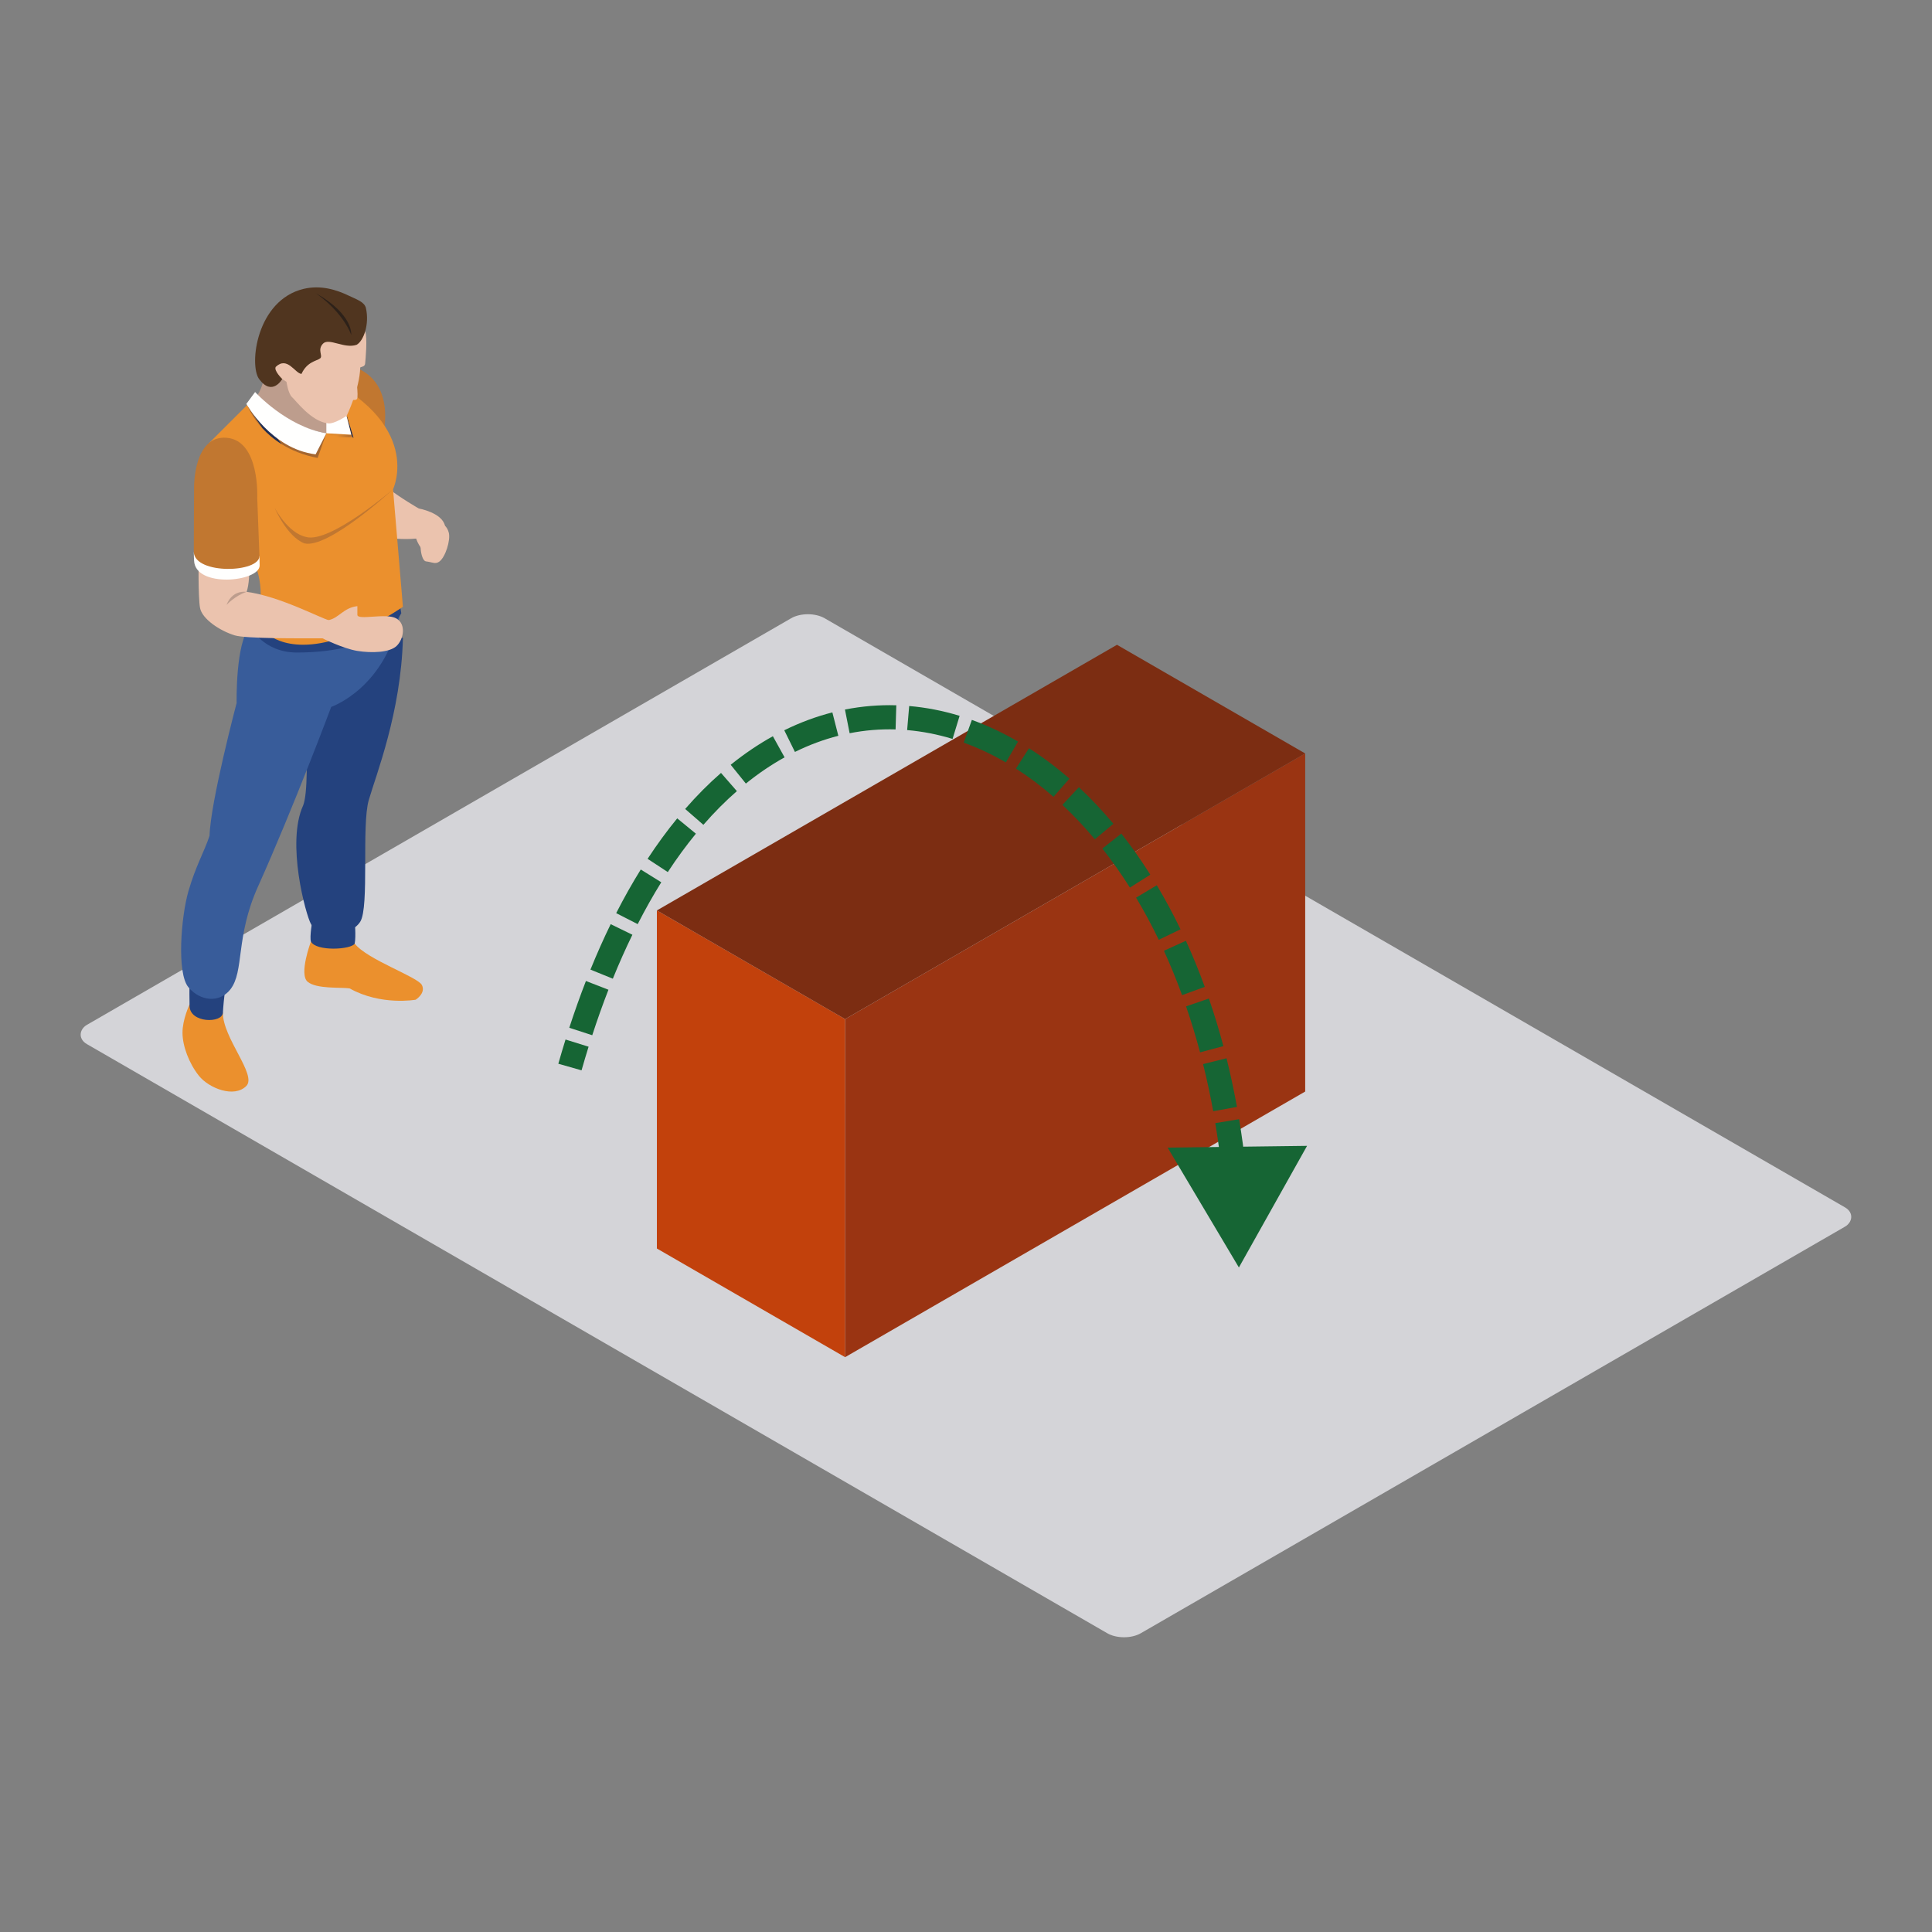 <svg width="800" height="800" viewBox="0 0 800 800" fill="none" xmlns="http://www.w3.org/2000/svg">
<rect x="0" y="0" width="800" height="800" fill="#808080" stroke="none"/>
<rect width="503.877" height="352.714" rx="8" transform="matrix(0.866 0.5 -0.866 0.5 334.529 252)" fill="#D4D4D8"/>
<path fill-rule="evenodd" clip-rule="evenodd" d="M148.055 152.493C165.441 160.222 157.859 183.563 157.859 183.563L139.35 169.816L140.761 155.185C140.761 155.185 144.938 151.44 148.055 152.493Z" fill="#C17730"/>
<path fill-rule="evenodd" clip-rule="evenodd" d="M173.404 210.552C173.404 210.552 166.031 206.333 160.353 201.942C152.98 202.585 160.181 222.786 160.181 222.786C160.181 222.786 167.315 223.537 172.303 223.01C173.635 226.871 176.211 228.976 176.211 228.976L182.998 226.172C182.998 226.172 184.843 220.606 184.245 217.679C182.998 212.239 173.404 210.552 173.404 210.552Z" fill="#EBC3AE"/>
<path fill-rule="evenodd" clip-rule="evenodd" d="M109.152 155.566C109.327 160.483 105.295 165.639 105.295 165.639L115.002 179.412L128.807 186.905L140.29 182.107L141.571 169.817L130.916 154.132L113.721 150.922C113.721 150.922 108.98 150.649 109.152 155.566Z" fill="#BD9D8D"/>
<path fill-rule="evenodd" clip-rule="evenodd" d="M146.872 390.725C151.987 397.34 172.937 404.479 174.692 407.872C176.447 411.266 172.116 413.962 172.116 413.962C172.116 413.962 157.721 416.534 144.767 409.276C141.231 408.727 131.099 409.627 127.381 406.525C123.667 403.422 128.751 389.851 128.751 389.851C128.751 389.851 141.747 384.113 146.872 390.725Z" fill="#EB902D"/>
<path fill-rule="evenodd" clip-rule="evenodd" d="M129.401 380.719C129.401 380.719 128.109 388.092 128.751 389.851C130.805 394.066 145.491 393.241 146.872 390.724C147.477 387.495 146.872 381.596 146.872 381.596L129.401 380.719Z" fill="#24427E"/>
<path fill-rule="evenodd" clip-rule="evenodd" d="M166.841 264.328C166.031 295.047 155.731 320.797 152.688 331.329C149.65 341.865 153.002 375.57 149.172 381.656C145.341 387.741 132.324 388.914 128.751 382.593C126.664 378.897 118.418 348.943 125.541 333.49C129.285 323.836 124.835 272.516 124.835 272.516C124.835 272.516 165.777 261.461 166.841 264.328Z" fill="#24427E"/>
<path fill-rule="evenodd" clip-rule="evenodd" d="M92.3 419.346C92.185 429.762 106.468 445.099 102.014 449.657C96.982 454.806 86.454 450.594 82.351 445.442C78.26 440.294 75.583 433.156 75.568 427.652C75.546 422.149 78.48 415.944 78.48 415.944C78.48 415.944 91.602 416.418 92.3 419.346Z" fill="#EB902D"/>
<path fill-rule="evenodd" clip-rule="evenodd" d="M78.491 405.064C78.491 405.064 78.376 409.336 78.491 416.534C78.607 423.732 92.069 423.791 92.3 419.345C92.595 413.722 93.704 406.002 93.704 406.002L78.491 405.064Z" fill="#24427E"/>
<path fill-rule="evenodd" clip-rule="evenodd" d="M103.53 259.565C97.448 266.024 97.986 291.072 97.986 291.072C97.986 291.072 87.152 332.035 86.768 346.077C84.491 352.928 81.071 358.483 78.025 369.019C74.978 379.551 73.112 402.956 78.025 408.81C82.941 414.66 90.893 415.362 95.343 409.747C101.271 402.254 97.377 388.168 106.815 367.144C121.796 333.775 137.151 292.707 137.151 292.707C137.151 292.707 160.412 284.747 165.796 253.379C159.009 256.19 108.036 255.671 103.53 259.565Z" fill="#385C9A"/>
<path fill-rule="evenodd" clip-rule="evenodd" d="M107.517 252.583L103.53 259.564C103.53 259.564 109.085 270.193 122.845 270.197C158.662 270.208 166.165 253.916 166.165 253.916L164.974 246.945L107.517 252.583Z" fill="#24427E"/>
<path fill-rule="evenodd" clip-rule="evenodd" d="M162.749 202.585L166.841 251.257C166.841 251.257 144.613 266.972 125.537 266.972C110.208 266.972 105.923 257.063 105.923 257.063C105.923 257.063 109.671 249.253 107.009 238.078C104.343 226.897 86.768 183.26 86.768 183.26L105.631 164.432C105.631 164.432 124.253 181.285 135.135 179.411C137.946 178.474 130.218 156.827 130.218 154.132C176.036 174.964 162.749 202.585 162.749 202.585Z" fill="#EB902D"/>
<path fill-rule="evenodd" clip-rule="evenodd" d="M113.722 210.25C113.722 210.25 119.105 220.726 126.807 222.365C136.77 224.997 162.75 202.585 162.75 202.585C162.75 202.585 135.957 227.401 126.004 224.997C118.635 222.018 113.722 210.25 113.722 210.25Z" fill="#C17730"/>
<mask id="mask0_7596_12242" style="mask-type:alpha" maskUnits="userSpaceOnUse" x="135" y="179" width="12" height="3">
<path d="M146.096 181.185L135.135 179.411L145.45 179.997L145.424 179.893C145.655 180.322 145.879 180.755 146.096 181.185Z" fill="white"/>
</mask>
<g mask="url(#mask0_7596_12242)">
<path fill-rule="evenodd" clip-rule="evenodd" d="M135.135 181.185H146.096V179.411H135.135V181.185Z" fill="#A46630"/>
</g>
<path fill-rule="evenodd" clip-rule="evenodd" d="M146.39 181.233L146.096 181.184C145.879 180.755 145.655 180.322 145.424 179.892L143.49 172.205C143.535 172.172 143.561 172.157 143.561 172.157C143.561 172.157 143.572 172.131 143.594 172.082L146.39 181.233Z" fill="#212E51"/>
<path fill-rule="evenodd" clip-rule="evenodd" d="M135.135 179.412L145.45 179.998L142.154 166.89L135.135 167.588V179.412Z" fill="#FFFFFE"/>
<path fill-rule="evenodd" clip-rule="evenodd" d="M151.195 137.249C152.222 139.735 151.341 149.33 151.195 150.559C151.05 151.787 149.956 151.787 149.172 152.142C148.91 161.184 143.561 172.157 143.561 172.157C143.561 172.157 138.532 175.629 135.837 175.315C128.807 174.498 122.494 165.836 120.915 164.432C119.336 163.025 118.634 158.111 118.634 158.111L116.876 156.939C113.016 158.638 112.493 157.059 112.493 157.059V148.808L115.648 137.249L128.751 127.74L145.45 126.508C145.45 126.508 150.172 134.755 151.195 137.249Z" fill="#EBC3AE"/>
<path fill-rule="evenodd" clip-rule="evenodd" d="M147.425 156.006C147.425 156.006 148.474 163.906 147.862 165.13C147.246 166.359 142.77 164.959 142.77 164.959L147.425 156.006Z" fill="#EBC3AE"/>
<path fill-rule="evenodd" clip-rule="evenodd" d="M116.876 156.94C116.876 156.94 113.251 153.43 114.188 151.911C118.982 147.341 122.147 154.599 124.835 154.834C127.176 149.682 131.275 149.45 132.563 148.394C133.847 147.341 131.275 144.884 133.732 142.308C136.188 139.736 142.508 144.537 147.66 142.779C150.583 141.14 153.04 134.237 151.517 127.561C150.93 124.993 147.585 123.958 144.382 122.416C139.264 119.952 132.821 117.951 125.769 119.605C106.121 124.287 103.067 151.205 107.282 156.94C112.725 164.347 116.876 156.94 116.876 156.94Z" fill="#50351F"/>
<path fill-rule="evenodd" clip-rule="evenodd" d="M130.689 121.363C146.484 130.256 145.435 138.683 145.435 138.683C145.435 138.683 142.508 129.674 130.689 121.363Z" fill="#2D2119"/>
<path fill-rule="evenodd" clip-rule="evenodd" d="M102.977 234.345C103.451 236.331 103.138 242.163 102.13 245.067C115.939 246.941 133.018 256.107 136.076 256.775C138.887 258.881 135.542 264.354 133.552 264.324C123.237 264.324 101.686 264.455 97.217 263.096C90.953 261.192 83.639 256.249 82.822 251.683C82 247.121 82.239 230.443 82.239 230.443C82.239 230.443 102.514 232.355 102.977 234.345Z" fill="#EBC3AE"/>
<path fill-rule="evenodd" clip-rule="evenodd" d="M80.249 228.692C80.272 230.242 80.305 231.433 80.365 232.079C80.716 243.608 107.517 240.975 107.517 234.128C107.517 233.456 107.483 232.071 107.423 230.253L80.249 228.692Z" fill="#FFFFFE"/>
<path fill-rule="evenodd" clip-rule="evenodd" d="M107.424 230.253C107.368 228.431 106.52 206.217 106.52 206.217C106.52 206.217 107.689 182.514 93.943 181.285C80.186 180.057 80.365 201.416 80.365 201.416C80.365 201.416 80.22 227.386 80.25 228.693C80.892 237.993 107.397 237.201 107.424 230.253Z" fill="#C17730"/>
<path fill-rule="evenodd" clip-rule="evenodd" d="M102.13 245.068C97.303 246.681 93.835 250.455 93.835 250.455C93.835 250.455 95.634 244.4 102.13 245.068Z" fill="#BD9D8D"/>
<path fill-rule="evenodd" clip-rule="evenodd" d="M133.552 264.325C133.552 264.325 142.161 268.596 147.981 269.533C153.797 270.47 161.271 270.25 164.194 267.502C167.125 264.751 168.316 258.471 164.101 256.074C159.886 253.673 147.981 257.034 147.981 254.573C147.981 253.169 147.981 251.926 147.981 250.985C142.154 251.684 140.403 255.899 136.076 256.776C135.247 257.302 133.552 264.325 133.552 264.325Z" fill="#EBC3AE"/>
<mask id="mask1_7596_12242" style="mask-type:alpha" maskUnits="userSpaceOnUse" x="104" y="163" width="3" height="3">
<path d="M104.34 165.72C104.31 165.664 104.292 165.638 104.292 165.638L104.284 165.646L105.632 163.816C105.632 163.816 105.822 164.007 106.192 164.347C106.106 164.477 106.028 164.6 105.949 164.716C105.74 164.529 105.632 164.432 105.632 164.432L104.34 165.72Z" fill="white"/>
</mask>
<g mask="url(#mask1_7596_12242)">
<path fill-rule="evenodd" clip-rule="evenodd" d="M104.284 165.72H106.192V163.816H104.284V165.72Z" fill="#246A7A"/>
</g>
<path fill-rule="evenodd" clip-rule="evenodd" d="M133.354 179.557C123.237 179.557 108.312 166.792 105.949 164.716C106.027 164.601 106.106 164.477 106.191 164.347C108.849 166.796 120.676 177.033 135.135 179.411C134.564 179.508 133.966 179.557 133.354 179.557Z" fill="#816C61"/>
<path fill-rule="evenodd" clip-rule="evenodd" d="M131.536 189.626C125.485 188.472 120.591 186.385 116.671 183.951C109.316 174.274 104.84 166.587 104.34 165.721L105.632 164.433C105.632 164.433 105.74 164.53 105.949 164.716C108.312 166.792 123.238 179.557 133.355 179.557C133.967 179.557 134.564 179.508 135.135 179.411L131.536 189.626ZM108.626 177.302C104.139 172.422 102.503 168.069 102.503 168.069L102.664 167.852C103.224 168.86 105.232 172.392 108.626 177.302Z" fill="#A46630"/>
<path fill-rule="evenodd" clip-rule="evenodd" d="M116.671 183.951C113.314 181.868 110.671 179.531 108.625 177.302C105.232 172.392 103.224 168.861 102.664 167.853L104.284 165.646L104.291 165.639C104.291 165.639 104.31 165.665 104.34 165.721C104.84 166.587 109.316 174.274 116.671 183.951Z" fill="#212E51"/>
<path fill-rule="evenodd" clip-rule="evenodd" d="M105.632 162.327C105.632 162.327 118.679 176.705 135.135 179.411L130.689 188.133C112.195 185.848 102.014 167.24 102.014 167.24L105.632 162.327Z" fill="#FFFFFE"/>
<path fill-rule="evenodd" clip-rule="evenodd" d="M178.257 223.761C178.765 223.966 179.187 223.794 179.471 223.585L179.403 223.746C179.403 223.746 178.955 224.324 178.157 224.007C177.365 223.678 177.444 222.95 177.444 222.95L177.514 222.786C177.567 223.133 177.75 223.551 178.257 223.761Z" fill="#94292A"/>
<path fill-rule="evenodd" clip-rule="evenodd" d="M182.379 218.833C182.379 218.833 176.749 217.717 174.983 221.402C173.255 225.008 174.412 232.244 176.387 232.46C179.019 232.755 180.198 233.748 181.878 232.565C184.439 230.765 186.657 223.642 185.821 220.521C185.04 217.594 183.151 216.937 183.151 216.937L182.379 218.833Z" fill="#EBC3AE"/>
<rect width="89.995" height="139.995" transform="matrix(0.866 0.5 3.18351e-05 1 272 376.986)" fill="#C2410C"/>
<rect width="219.995" height="139.995" transform="matrix(0.866 -0.5 -3.18351e-05 1 349.939 421.985)" fill="#9A3412"/>
<rect width="219.995" height="89.995" transform="matrix(0.866 -0.5 0.866 0.5 272 376.991)" fill="#7C2D12"/>
<path d="M513 524.838L541.228 474.474L483.497 475.21L513 524.838ZM240.809 443.206C241.756 439.88 242.728 436.617 243.724 433.418L234.177 430.444C233.156 433.723 232.16 437.065 231.191 440.469L240.809 443.206ZM245.237 428.668C247.371 422.113 249.609 415.836 251.943 409.83L242.622 406.208C240.218 412.394 237.918 418.848 235.729 425.572L245.237 428.668ZM253.76 405.258C256.353 398.871 259.057 392.806 261.861 387.057L252.872 382.674C249.965 388.636 247.169 394.908 244.494 401.495L253.76 405.258ZM264.056 382.658C267.2 376.503 270.46 370.73 273.82 365.329L265.33 360.046C261.813 365.698 258.416 371.717 255.151 378.109L264.056 382.658ZM276.518 361.106C280.286 355.36 284.172 350.066 288.154 345.21L280.421 338.869C276.202 344.014 272.108 349.596 268.156 355.622L276.518 361.106ZM291.256 341.538C295.775 336.346 300.408 331.701 305.126 327.584L298.552 320.05C293.47 324.484 288.515 329.455 283.713 334.972L291.256 341.538ZM308.849 324.459C314.109 320.213 319.465 316.604 324.88 313.602L320.032 304.856C314.088 308.15 308.255 312.087 302.568 316.677L308.849 324.459ZM329.169 311.357C335.107 308.43 341.112 306.214 347.139 304.675L344.665 294.986C337.947 296.701 331.291 299.162 324.748 302.388L329.169 311.357ZM351.814 303.617C358.145 302.368 364.503 301.851 370.844 302.037L371.137 292.041C364.053 291.833 356.946 292.412 349.878 293.807L351.814 303.617ZM375.628 302.311C381.931 302.847 388.216 304.074 394.436 305.973L397.356 296.409C390.486 294.312 383.506 292.945 376.476 292.347L375.628 302.311ZM399.037 307.505C404.944 309.635 410.785 312.374 416.512 315.706L421.541 307.062C415.318 303.442 408.932 300.442 402.429 298.097L399.037 307.505ZM420.693 318.257C425.999 321.646 431.197 325.551 436.245 329.957L442.82 322.423C437.416 317.706 431.822 313.499 426.076 309.829L420.693 318.257ZM439.919 333.276C444.546 337.602 449.035 342.358 453.354 347.529L461.029 341.119C456.459 335.646 451.689 330.59 446.748 325.971L439.919 333.276ZM456.466 351.365C460.432 356.397 464.241 361.789 467.866 367.53L476.321 362.19C472.517 356.167 468.509 350.489 464.32 345.174L456.466 351.365ZM470.429 371.699C473.733 377.219 476.871 383.04 479.821 389.151L488.827 384.804C485.751 378.431 482.472 372.347 479.009 366.563L470.429 371.699ZM481.956 393.698C484.639 399.572 487.151 405.699 489.475 412.07L498.87 408.644C496.458 402.032 493.847 395.661 491.052 389.543L481.956 393.698ZM491.121 416.716C493.232 422.852 495.17 429.203 496.921 435.764L506.582 433.185C504.772 426.402 502.766 419.826 500.577 413.464L491.121 416.716ZM498.173 440.62C499.746 446.941 501.148 453.448 502.365 460.135L512.203 458.345C510.949 451.451 509.502 444.736 507.876 438.204L498.173 440.62ZM503.224 465.067C504.294 471.506 505.196 478.106 505.917 484.86L515.86 483.799C515.119 476.853 514.191 470.061 513.088 463.427L503.224 465.067ZM506.407 489.781C507.011 496.296 507.449 502.952 507.711 509.742L517.704 509.356C517.435 502.389 516.986 495.554 516.365 488.857L506.407 489.781Z" fill="#166534"/>
</svg>
